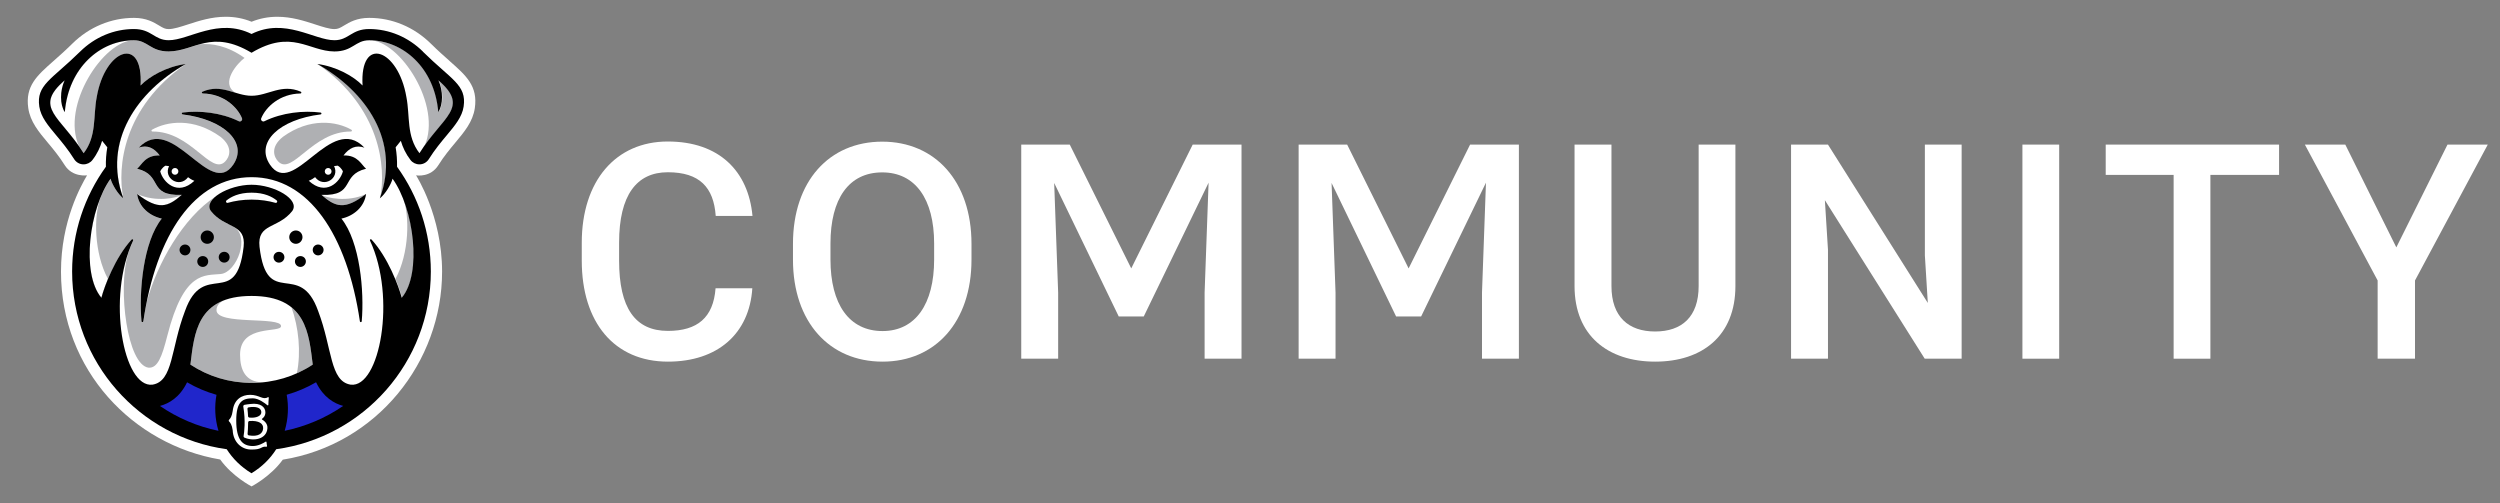 <svg width="159" height="32" viewBox="0 0 159 32" fill="none" xmlns="http://www.w3.org/2000/svg">
<rect x="0" y="0" width="159" height="32" fill="#808080" stroke="none"/>
<g clip-path="url(#clip0_4286_986)">
<path d="M47.848 18.333H45.51C45.37 20.204 44.351 21.045 42.48 21.045C40.395 21.045 39.375 19.587 39.375 16.575V15.425C39.375 12.414 40.488 10.955 42.471 10.955C44.491 10.955 45.389 11.909 45.52 13.732H47.858C47.596 10.889 45.744 9 42.471 9C39.16 9 37 11.506 37 15.444V16.575C37 20.503 39.067 23 42.48 23C45.651 23 47.661 21.214 47.848 18.333Z" fill="white"/>
<path d="M61.787 16.51V15.509C61.787 11.525 59.467 9.009 56.11 9.009C52.734 9.009 50.433 11.525 50.433 15.509V16.51C50.433 20.484 52.753 23 56.129 23C59.486 23 61.787 20.484 61.787 16.51ZM59.411 15.49V16.51C59.411 19.334 58.224 21.055 56.129 21.055C53.996 21.055 52.818 19.334 52.818 16.51V15.49C52.818 12.647 53.978 10.964 56.11 10.964C58.205 10.964 59.411 12.647 59.411 15.49Z" fill="white"/>
<path d="M78.961 9.196H75.856L71.947 17.071L68.037 9.196H64.951V22.813H67.299V18.614L67.046 11.637L71.152 20.129H72.742L76.866 11.619L76.613 18.614V22.813H78.961V9.196Z" fill="white"/>
<path d="M96.602 9.196H93.498L89.588 17.071L85.679 9.196H82.593V22.813H84.94V18.614L84.688 11.637L88.793 20.129H90.383L94.507 11.619L94.255 18.614V22.813H96.602V9.196Z" fill="white"/>
<path d="M110.372 9.196H108.034V18.193C108.034 20.157 106.959 21.083 105.266 21.083C103.583 21.083 102.489 20.157 102.489 18.193V9.196H100.141V18.193C100.141 21.345 102.264 23 105.266 23C108.277 23 110.372 21.345 110.372 18.193V9.196Z" fill="white"/>
<path d="M113.911 22.813H116.259V15.883L116.062 12.732L122.412 22.813H124.76V9.196H122.422V16.248L122.609 19.268L116.259 9.196H113.911V22.813Z" fill="white"/>
<path d="M130.964 22.813V9.196H128.626V22.813H130.964Z" fill="white"/>
<path d="M144.949 9.196H133.923V11.123H138.243V22.813H140.581V11.123H144.949V9.196Z" fill="white"/>
<path d="M152.406 15.733L149.161 9.196H146.589L151.218 17.838V22.813H153.594V17.838L158.223 9.196H155.661L152.406 15.733Z" fill="white"/>
<path d="M28.608 3.889C28.256 3.578 27.857 3.226 27.401 2.775C26.33 1.719 24.939 1.137 23.482 1.137C22.686 1.137 22.221 1.419 21.882 1.623C21.624 1.779 21.5 1.847 21.27 1.85C20.958 1.85 20.514 1.707 20.045 1.553C19.341 1.325 18.545 1.067 17.639 1.067C17.062 1.067 16.525 1.171 16 1.382C15.477 1.169 14.938 1.067 14.362 1.067C13.455 1.067 12.659 1.325 11.955 1.553C11.486 1.705 11.042 1.85 10.729 1.85C10.5 1.85 10.377 1.781 10.118 1.623C9.779 1.419 9.314 1.137 8.519 1.137C7.064 1.137 5.671 1.719 4.6 2.775C4.143 3.226 3.744 3.578 3.392 3.889C2.349 4.811 1.594 5.474 1.799 6.882C1.924 7.738 2.462 8.384 3.034 9.067C3.375 9.474 3.761 9.937 4.113 10.5C4.608 11.292 5.536 11.151 5.536 11.151C5.159 11.795 3.879 14.046 3.879 17.274C3.879 23.552 8.478 28.292 14.003 29.224C14.79 30.319 15.998 30.935 15.998 30.935C15.998 30.935 17.199 30.321 17.986 29.235C23.962 28.271 28.117 23.023 28.117 17.274C28.117 13.711 26.46 11.151 26.46 11.151C26.541 11.164 27.392 11.285 27.883 10.5C28.237 9.935 28.623 9.474 28.962 9.067C29.534 8.384 30.072 7.74 30.198 6.882C30.404 5.476 29.649 4.811 28.604 3.889H28.608Z" fill="white"/>
<path d="M9.444 23.384C10.025 23.428 10.3 22.694 10.639 21.361C11.697 17.199 13.02 17.536 14.042 17.427C15.064 17.318 15.938 15.006 14.85 14.421C14.424 14.187 13.869 13.995 13.417 13.425C13.203 13.126 13.355 12.791 13.709 12.501C11.633 13.854 9.986 16.785 9.338 19.183C9.254 19.59 9.18 20.011 9.118 20.444C9.107 20.514 9.007 20.51 9.001 20.442C8.832 18.528 9.112 15.383 10.291 13.909C9.519 13.743 8.834 13.175 8.723 12.341C10.084 13.391 10.673 13.173 11.561 12.401C9.357 12.478 10.398 11.147 8.723 10.737C9.011 10.509 9.24 9.858 10.161 9.894C9.807 9.423 9.376 9.203 8.83 9.397C10.976 7.132 13.346 12.7 14.842 10.473C15.785 9.056 14.229 7.601 11.614 7.283C11.546 7.275 11.544 7.174 11.614 7.166C12.685 7.025 14.061 7.162 15.189 7.716C15.311 7.776 15.443 7.654 15.392 7.529C15.098 6.803 14.202 5.971 12.898 5.952C12.834 5.952 12.817 5.865 12.875 5.839C13.685 5.485 14.336 5.713 14.985 5.907C13.952 5.286 15.136 3.985 15.554 3.684C14.456 2.901 13.468 2.748 12.725 2.814C12.053 2.995 11.448 3.273 10.735 3.277C9.56 3.277 9.408 2.566 8.523 2.566C6.368 2.566 4.356 4.318 4.126 7.134C3.808 6.652 3.812 5.783 4.115 5.116C2.091 6.861 3.846 7.388 5.325 9.749C6.17 8.655 5.918 7.405 6.157 6.178C6.68 3.098 9.133 2.231 8.945 5.442C9.513 4.851 10.616 4.235 11.825 4.073C8.723 5.824 6.515 8.986 7.849 12.619C7.499 12.356 7.113 11.695 7.038 11.368C5.692 13.235 5.144 17.389 6.453 18.942C6.654 18.189 7.322 16.392 8.376 15.238C8.42 15.187 8.501 15.241 8.474 15.302C8.339 15.59 8.222 15.891 8.122 16.203L8.128 16.207C7.49 18.402 8.09 23.206 9.451 23.386L9.444 23.384Z" fill="#AFB0B3"/>
<path d="M22.355 8.254C21.412 7.712 19.708 7.46 17.99 8.704C17.171 9.365 17.423 9.995 17.698 10.274C18.592 11.187 19.866 8.343 22.323 8.365C22.385 8.365 22.406 8.286 22.353 8.254H22.355Z" fill="#AFB0B3"/>
<path d="M20.461 12.397C20.777 12.582 22.076 12.892 23.298 12.337C21.937 13.387 21.348 13.169 20.461 12.397Z" fill="#AFB0B3"/>
<path d="M25.619 12.544C26.466 14.62 26.648 17.66 25.57 18.938C25.496 18.656 25.355 18.225 25.152 17.739C26.033 16.105 26.072 13.726 25.621 12.544H25.619Z" fill="#AFB0B3"/>
<path d="M20.196 4.068C23.298 5.82 25.506 8.981 24.173 12.614C24.576 10.637 24.198 6.837 20.196 4.068Z" fill="#AFB0B3"/>
<path d="M26.999 9.289H26.997C28.151 6.711 25.427 2.56 23.498 2.56C25.653 2.56 27.665 4.311 27.895 7.127C28.213 6.645 28.209 5.777 27.906 5.109C29.794 6.735 28.395 7.305 26.999 9.286V9.289Z" fill="#AFB0B3"/>
<path d="M19.891 23.189C19.727 21.907 19.612 20.41 18.537 19.544C18.993 20.821 19.157 22.372 18.88 23.744C19.23 23.588 19.569 23.403 19.891 23.189Z" fill="#AFB0B3"/>
<path d="M15.268 22.556C15.268 20.589 17.875 21.205 17.875 20.74C17.875 20.102 13.769 20.702 13.769 19.727C13.769 19.486 13.909 19.264 14.24 19.1C12.431 19.793 12.305 21.647 12.109 23.187C13.255 23.945 14.596 24.35 16 24.35C16.237 24.35 16.469 24.337 16.702 24.316C15.625 24.301 15.268 23.548 15.268 22.556Z" fill="#AFB0B3"/>
<path d="M9.662 8.254C10.605 7.712 12.309 7.46 14.027 8.704C14.846 9.365 14.594 9.995 14.319 10.274C13.425 11.187 12.151 8.343 9.694 8.365C9.632 8.365 9.611 8.286 9.664 8.254H9.662Z" fill="white"/>
<path d="M11.556 12.397C11.241 12.582 9.941 12.892 8.719 12.337C10.08 13.387 10.669 13.169 11.556 12.397Z" fill="white"/>
<path d="M6.398 12.544C5.551 14.62 5.37 17.66 6.447 18.938C6.522 18.656 6.662 18.225 6.865 17.739C5.984 16.105 5.946 13.726 6.396 12.544H6.398Z" fill="white"/>
<path d="M11.821 4.068C8.719 5.82 6.511 8.981 7.844 12.614C7.441 10.637 7.819 6.837 11.821 4.068Z" fill="white"/>
<path d="M5.018 9.289H5.02C3.866 6.711 6.59 2.56 8.518 2.56C6.364 2.56 4.352 4.311 4.122 7.127C3.804 6.645 3.808 5.777 4.111 5.109C2.223 6.735 3.622 7.305 5.018 9.286V9.289Z" fill="white"/>
<path d="M19.104 16.286C18.912 16.286 18.758 16.437 18.758 16.627C18.758 16.817 18.912 16.977 19.104 16.977C19.296 16.977 19.454 16.821 19.454 16.627C19.454 16.433 19.298 16.286 19.104 16.286ZM12.896 16.286C12.704 16.286 12.546 16.437 12.546 16.627C12.546 16.817 12.702 16.977 12.896 16.977C13.09 16.977 13.242 16.821 13.242 16.627C13.242 16.433 13.088 16.286 12.896 16.286ZM17.739 16.017C17.547 16.017 17.397 16.169 17.397 16.358C17.397 16.548 17.547 16.704 17.739 16.704C17.931 16.704 18.088 16.55 18.088 16.358C18.088 16.166 17.933 16.017 17.739 16.017ZM14.261 16.702C14.453 16.702 14.603 16.548 14.603 16.356C14.603 16.164 14.453 16.015 14.261 16.015C14.069 16.015 13.911 16.166 13.911 16.356C13.911 16.546 14.067 16.702 14.261 16.702ZM12.761 15.083C12.761 15.315 12.945 15.507 13.182 15.507C13.419 15.507 13.604 15.315 13.604 15.083C13.604 14.85 13.412 14.658 13.182 14.658C12.951 14.658 12.761 14.85 12.761 15.083ZM20.23 15.552C20.043 15.552 19.889 15.701 19.889 15.893C19.889 16.085 20.041 16.243 20.23 16.243C20.42 16.243 20.58 16.083 20.58 15.893C20.58 15.704 20.42 15.552 20.23 15.552ZM19.238 15.083C19.238 14.85 19.055 14.658 18.818 14.658C18.581 14.658 18.396 14.85 18.396 15.083C18.396 15.315 18.588 15.507 18.818 15.507C19.049 15.507 19.238 15.315 19.238 15.083ZM11.77 15.552C11.582 15.552 11.42 15.701 11.42 15.893C11.42 16.085 11.58 16.243 11.77 16.243C11.959 16.243 12.111 16.083 12.111 15.893C12.111 15.704 11.959 15.552 11.77 15.552Z" fill="black"/>
<path d="M16.817 7.71C16.696 7.77 16.563 7.648 16.614 7.522C16.909 6.797 17.805 5.965 19.108 5.946C19.172 5.946 19.189 5.858 19.132 5.833C17.907 5.299 17.048 6.091 16.002 6.091C14.957 6.091 14.099 5.297 12.873 5.833C12.815 5.858 12.832 5.946 12.896 5.946C14.2 5.965 15.096 6.797 15.39 7.522C15.441 7.648 15.309 7.77 15.187 7.71C14.059 7.155 12.683 7.019 11.612 7.159C11.544 7.168 11.544 7.268 11.612 7.277C14.229 7.595 15.785 9.05 14.84 10.466C13.346 12.693 10.976 7.127 8.828 9.391C9.374 9.197 9.805 9.417 10.159 9.888C9.237 9.852 9.009 10.502 8.721 10.731C10.396 11.14 9.355 12.472 11.559 12.395C10.673 13.169 10.084 13.387 8.721 12.335C8.832 13.169 9.515 13.737 10.289 13.903C9.109 15.377 8.83 18.522 8.999 20.435C9.005 20.506 9.105 20.508 9.116 20.437C9.924 14.935 12.367 11.268 16.002 11.268C19.637 11.268 22.08 14.935 22.889 20.437C22.899 20.508 23 20.503 23.006 20.435C23.174 18.522 22.895 15.377 21.715 13.903C22.488 13.737 23.172 13.169 23.283 12.335C21.922 13.385 21.334 13.167 20.446 12.395C22.65 12.472 21.609 11.14 23.283 10.731C22.995 10.502 22.767 9.852 21.846 9.888C22.2 9.417 22.631 9.197 23.177 9.391C21.03 7.125 18.66 12.693 17.165 10.466C16.222 9.05 17.777 7.595 20.393 7.277C20.461 7.268 20.463 7.168 20.393 7.159C19.322 7.019 17.946 7.155 16.817 7.71ZM11.13 10.684C11.249 10.684 11.345 10.78 11.345 10.899C11.345 11.019 11.249 11.115 11.13 11.115C11.01 11.115 10.914 11.019 10.914 10.899C10.914 10.78 11.01 10.684 11.13 10.684ZM10.191 10.901C10.191 10.901 10.289 10.667 10.524 10.537C10.607 10.545 10.682 10.554 10.752 10.566C10.37 11.343 11.426 11.992 11.96 11.27C12.064 11.354 12.19 11.433 12.363 11.501C11.277 12.508 10.366 11.578 10.191 10.903V10.901ZM20.87 10.684C20.99 10.684 21.086 10.78 21.086 10.899C21.086 11.019 20.99 11.115 20.87 11.115C20.751 11.115 20.655 11.019 20.655 10.899C20.655 10.78 20.751 10.684 20.87 10.684ZM20.041 11.268C20.574 11.989 21.63 11.341 21.248 10.564C21.319 10.554 21.395 10.543 21.476 10.534C21.711 10.665 21.809 10.899 21.809 10.899C21.634 11.573 20.723 12.504 19.637 11.497C19.808 11.428 19.936 11.349 20.041 11.266V11.268Z" fill="black"/>
<path d="M26.899 3.281C25.963 2.357 24.747 1.847 23.479 1.847C22.345 1.847 22.189 2.558 21.269 2.558C19.977 2.558 18.129 1.103 15.998 2.161C13.867 1.103 12.019 2.56 10.726 2.558C9.809 2.558 9.651 1.847 8.516 1.847C7.249 1.847 6.033 2.357 5.096 3.281C3.275 5.075 2.298 5.395 2.5 6.778C2.596 7.435 3.051 7.979 3.578 8.608C3.934 9.033 4.335 9.515 4.715 10.12C4.838 10.317 5.05 10.443 5.282 10.453C5.293 10.453 5.306 10.453 5.316 10.453C5.536 10.453 5.745 10.351 5.879 10.176C6.187 9.779 6.374 9.367 6.494 8.956L6.824 9.367C6.754 9.777 6.724 10.189 6.735 10.605C5.382 12.48 4.587 14.782 4.587 17.269C4.587 23.036 8.864 27.802 14.419 28.57C14.788 29.152 15.305 29.681 15.993 30.099C16.683 29.681 17.199 29.152 17.568 28.57C23.123 27.804 27.401 23.036 27.401 17.269C27.401 14.782 26.605 12.48 25.252 10.605C25.261 10.189 25.231 9.777 25.163 9.367L25.493 8.956C25.613 9.367 25.803 9.779 26.108 10.176C26.242 10.351 26.451 10.453 26.671 10.453C26.681 10.453 26.694 10.453 26.705 10.453C26.938 10.443 27.149 10.317 27.273 10.12C27.652 9.515 28.055 9.033 28.41 8.608C28.936 7.979 29.391 7.435 29.487 6.778C29.689 5.395 28.71 5.077 26.891 3.281H26.899ZM16 24.352C14.596 24.352 13.254 23.945 12.109 23.189C12.356 21.254 12.493 18.822 16 18.822C19.507 18.822 19.644 21.254 19.891 23.189C18.745 23.947 17.404 24.352 16 24.352ZM16 12.695C15.437 12.695 14.921 12.777 14.487 12.9C14.393 12.928 14.332 12.806 14.409 12.745C14.688 12.521 15.179 12.254 16.002 12.254C16.826 12.254 17.316 12.521 17.596 12.745C17.672 12.806 17.611 12.926 17.517 12.9C17.084 12.777 16.565 12.695 16.004 12.695H16ZM26.679 9.745C25.835 8.651 26.086 7.401 25.847 6.174C25.325 3.093 22.871 2.227 23.059 5.438C22.492 4.847 21.389 4.23 20.179 4.068C23.281 5.82 25.489 8.981 24.156 12.614C24.506 12.352 24.892 11.691 24.966 11.364C26.312 13.231 26.861 17.384 25.551 18.938C25.35 18.184 24.683 16.388 23.629 15.234C23.584 15.183 23.503 15.236 23.531 15.298C25.227 18.923 24.151 24.687 22.304 24.465C20.973 24.25 21.145 22.178 20.235 19.782C19.053 16.465 16.973 19.727 16.506 15.699C16.341 14.187 17.675 14.571 18.585 13.423C19.106 12.695 17.457 11.75 16 11.75C14.543 11.75 12.896 12.695 13.414 13.423C14.325 14.573 15.661 14.189 15.494 15.699C15.027 19.727 12.947 16.465 11.765 19.782C10.852 22.178 11.025 24.25 9.696 24.465C7.846 24.687 6.771 18.923 8.469 15.298C8.499 15.236 8.418 15.183 8.371 15.234C7.317 16.388 6.65 18.184 6.449 18.938C5.139 17.382 5.687 13.231 7.034 11.364C7.108 11.691 7.494 12.352 7.844 12.614C6.513 8.981 8.719 5.822 11.821 4.068C10.611 4.23 9.508 4.847 8.941 5.438C9.128 2.227 6.675 3.093 6.152 6.174C5.914 7.398 6.165 8.651 5.32 9.745C3.842 7.381 2.086 6.857 4.111 5.111C3.808 5.779 3.802 6.647 4.122 7.13C4.352 4.314 6.366 2.562 8.518 2.562C9.404 2.562 9.555 3.273 10.731 3.273C12.358 3.26 13.44 1.83 15.998 3.356C18.556 1.83 19.637 3.26 21.265 3.273C22.441 3.273 22.592 2.562 23.477 2.562C25.632 2.562 27.644 4.314 27.874 7.13C28.192 6.647 28.188 5.779 27.885 5.111C29.909 6.857 28.154 7.383 26.675 9.745H26.679Z" fill="black"/>
<path d="M18.105 27.398C19.441 27.123 20.702 26.588 21.828 25.816C21.261 25.666 20.574 25.28 20.109 24.326C20.107 24.322 20.104 24.318 20.102 24.311C19.514 24.655 18.886 24.922 18.233 25.107C18.366 25.822 18.338 26.62 18.108 27.396L18.105 27.398Z" fill="#2026CB"/>
<path d="M13.767 25.109C13.112 24.924 12.484 24.657 11.898 24.314C11.896 24.318 11.893 24.322 11.891 24.328C11.426 25.282 10.739 25.668 10.172 25.818C11.298 26.59 12.559 27.125 13.895 27.401C13.662 26.626 13.636 25.826 13.769 25.111L13.767 25.109Z" fill="#2026CB"/>
<path d="M16.67 26.684C16.781 26.748 17.041 26.936 17.007 27.249C16.947 27.945 16.126 28.079 15.548 27.834C15.507 27.817 15.486 27.774 15.492 27.731C15.531 27.507 15.629 26.769 15.473 25.854C15.464 25.8 15.503 25.756 15.556 25.745C15.723 25.713 15.761 25.717 15.925 25.694C16.589 25.606 16.879 25.909 16.879 26.227C16.879 26.46 16.742 26.581 16.668 26.633C16.648 26.645 16.651 26.673 16.668 26.686L16.67 26.684ZM16.734 27.256C16.764 26.936 16.465 26.739 15.87 26.776C15.821 26.778 15.782 26.818 15.782 26.867C15.78 27.192 15.759 27.458 15.746 27.588C15.742 27.637 15.776 27.682 15.825 27.691C16.429 27.789 16.704 27.582 16.736 27.256H16.734ZM15.859 26.558C16.284 26.603 16.64 26.458 16.621 26.197C16.599 25.928 16.286 25.832 15.816 25.907C15.765 25.916 15.731 25.96 15.738 26.012C15.757 26.165 15.77 26.319 15.776 26.468C15.776 26.515 15.814 26.551 15.859 26.558ZM15.915 25.111C15.381 25.111 14.886 25.393 14.799 26.14C14.752 26.47 14.649 26.622 14.573 26.692C14.539 26.722 14.539 26.778 14.573 26.808C14.649 26.878 14.752 27.029 14.799 27.36C14.835 28.143 15.373 28.567 15.915 28.589C16.693 28.619 16.574 28.371 16.943 28.412C16.971 28.414 16.992 28.39 16.985 28.365C16.968 28.292 16.958 28.188 16.951 28.119C16.949 28.09 16.915 28.075 16.892 28.09C16.766 28.175 16.439 28.367 16.079 28.367C15.418 28.367 15.025 27.962 15.025 26.75C15.025 25.538 15.418 25.333 16.079 25.333C16.446 25.333 16.853 25.645 17.005 25.773C17.03 25.794 17.069 25.777 17.069 25.745C17.073 25.632 17.079 25.427 17.094 25.301C17.099 25.269 17.062 25.246 17.035 25.263C16.725 25.459 16.493 25.111 15.915 25.111Z" fill="white"/>
</g>
<defs>
<clipPath id="clip0_4286_986">
<rect width="159" height="32" fill="white"/>
</clipPath>
</defs>
</svg>
